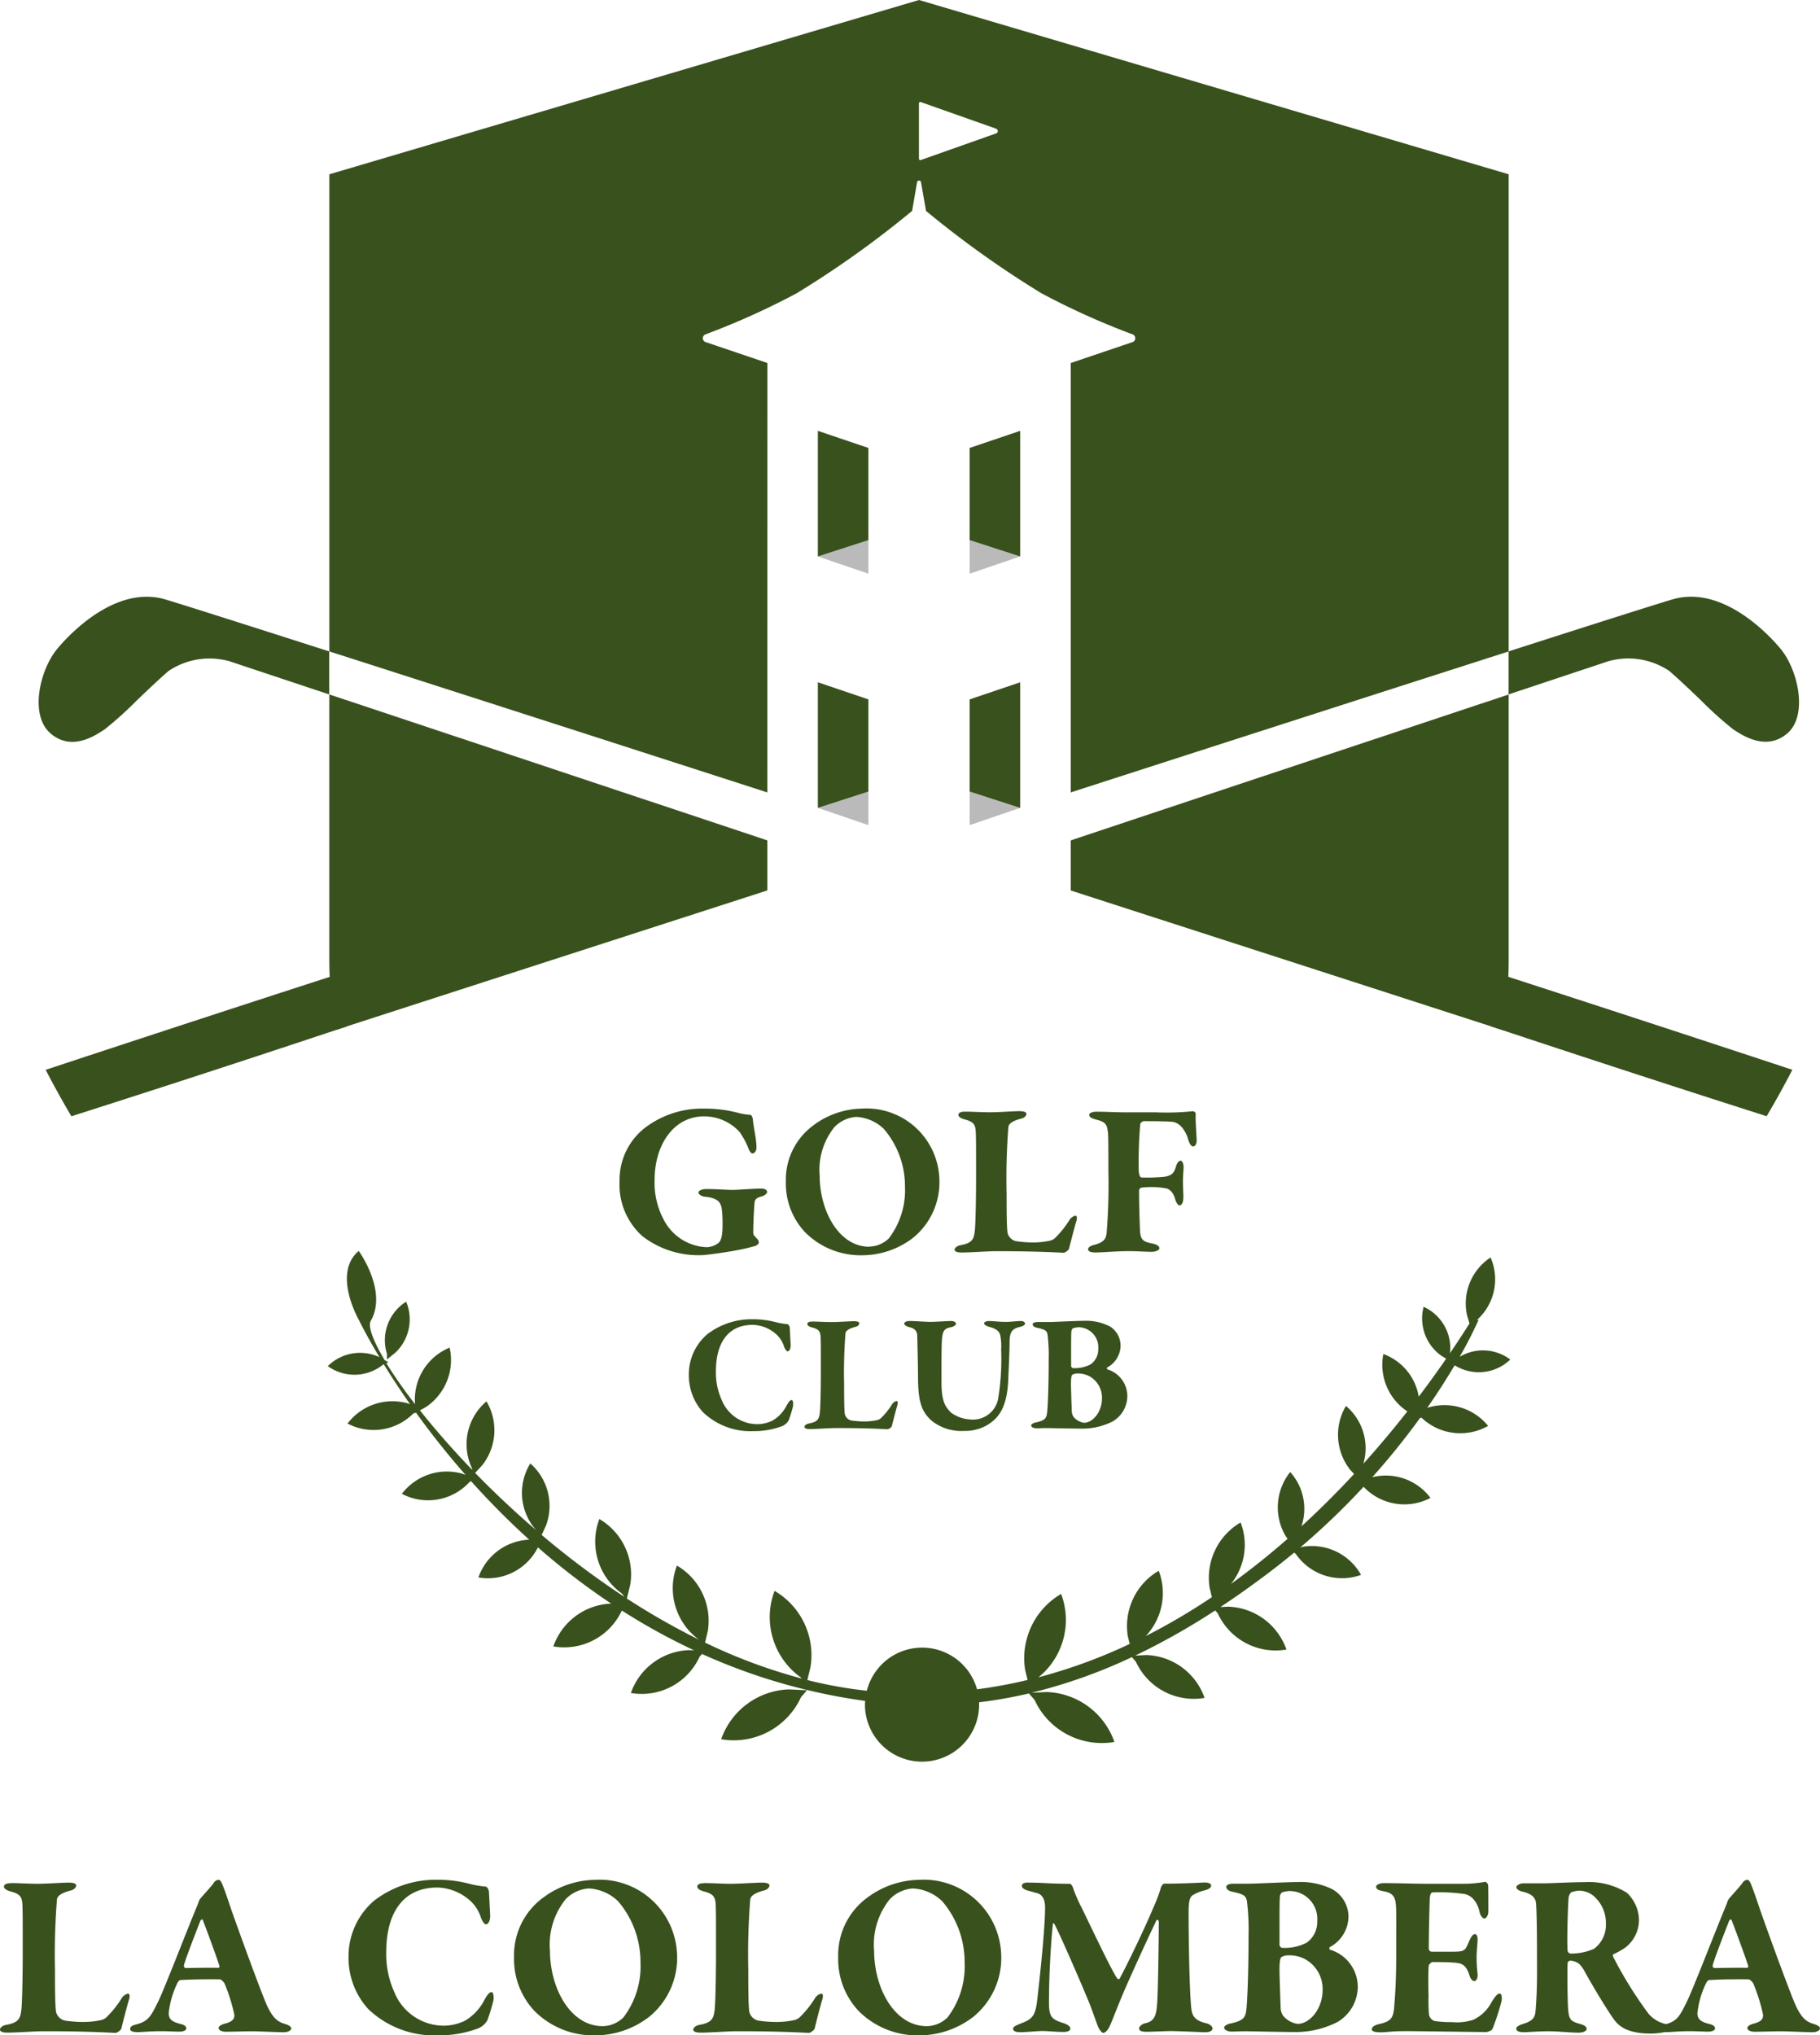 <svg xmlns="http://www.w3.org/2000/svg" xmlns:xlink="http://www.w3.org/1999/xlink" width="94.83" height="106" viewBox="0 0 94.83 106">
  <defs>
    <clipPath id="clip-path">
      <rect id="Прямоугольник_2" data-name="Прямоугольник 2" width="94.83" height="106" fill="none"/>
    </clipPath>
  </defs>
  <g id="Сгруппировать_3" data-name="Сгруппировать 3" clip-path="url(#clip-path)">
    <path id="Контур_31" data-name="Контур 31" d="M86.06,204.1a3.854,3.854,0,0,0,4.161-2.192l.313-.358-.94-.045A3.878,3.878,0,0,0,86.06,204.1" transform="translate(-48.484 -113.522)" fill="#38511d"/>
    <path id="Контур_32" data-name="Контур 32" d="M46.511,157.9a2.386,2.386,0,0,0,.548-2.642,2.372,2.372,0,0,0-1,2.716l0,.293Z" transform="translate(-25.897 -87.467)" fill="#38511d"/>
    <path id="Контур_33" data-name="Контур 33" d="M185.247,74.532a3.837,3.837,0,0,1,3.152.506c.45.384,1.061.965,1.65,1.528a19.172,19.172,0,0,0,1.677,1.511l.039.026c.515.336,1.729,1.118,2.8.183s.555-3.266-.336-4.366c-.279-.345-2.8-3.349-5.55-2.633-.415.109-3.655,1.135-8.645,2.738v2.24c3.2-1.065,5.117-1.7,5.209-1.733" transform="translate(-101.429 -40.1)" fill="#38511d"/>
    <path id="Контур_34" data-name="Контур 34" d="M11.109,71.288c-2.751-.716-5.27,2.288-5.55,2.633-.891,1.1-1.423,3.419-.336,4.366s2.288.153,2.8-.183l.039-.026a19.167,19.167,0,0,0,1.677-1.511c.589-.563,1.2-1.144,1.65-1.528a3.839,3.839,0,0,1,3.152-.506c.092.031,2.013.668,5.213,1.733v-2.24c-4.995-1.6-8.235-2.628-8.65-2.738" transform="translate(-2.6 -40.1)" fill="#38511d"/>
    <path id="Контур_35" data-name="Контур 35" d="M98.081,154.765a21.11,21.11,0,0,0,1-1.946H99a2.835,2.835,0,0,0,.707-3.252,2.863,2.863,0,0,0-1.228,3l.131.436q-.486.767-1.016,1.548a2.362,2.362,0,0,0-1.375-2.415,2.385,2.385,0,0,0,.91,2.54l.266.162q-.68.984-1.431,1.977a2.861,2.861,0,0,0-1.844-2.22,2.915,2.915,0,0,0,1.251,2.989c-.72.917-1.485,1.829-2.291,2.725a2.88,2.88,0,0,0-.908-3.011,2.94,2.94,0,0,0,.215,3.319l.208.226c-.868.936-1.784,1.85-2.743,2.728a2.862,2.862,0,0,0-.585-2.83,2.941,2.941,0,0,0-.248,3.317l.111.161c-.942.825-1.926,1.612-2.948,2.349a3.242,3.242,0,0,0,.5-3.2,3.335,3.335,0,0,0-1.611,3.41l.117.479a33.3,33.3,0,0,1-3.446,2.026,3.263,3.263,0,0,0,.675-3.4,3.335,3.335,0,0,0-1.611,3.41l.1.4a27.718,27.718,0,0,1-4.758,1.74,3.838,3.838,0,0,0,1.183-4.344,3.877,3.877,0,0,0-1.873,3.965l.126.516a25.049,25.049,0,0,1-2.634.486,2.971,2.971,0,0,0-5.742.075,22.512,22.512,0,0,1-3.1-.557l.165-.679a3.877,3.877,0,0,0-1.873-3.965,3.855,3.855,0,0,0,1.358,4.5l.05.064a28.255,28.255,0,0,1-5.031-1.871l.146-.6a3.335,3.335,0,0,0-1.611-3.41,3.315,3.315,0,0,0,1.153,3.86,36.656,36.656,0,0,1-3.761-2.145l.178-.728a3.334,3.334,0,0,0-1.611-3.41,3.315,3.315,0,0,0,1.168,3.873l.142.183a44.49,44.49,0,0,1-4.315-3.229l.229-.5a2.941,2.941,0,0,0-.821-3.223,2.918,2.918,0,0,0,.305,3.476c-1.155-.991-2.222-2-3.181-2.984l.376-.406a2.941,2.941,0,0,0,.215-3.319,2.923,2.923,0,0,0-.754,3.487l.012.081c-1.046-1.085-1.96-2.135-2.724-3.1l.316-.177a2.941,2.941,0,0,0,1.23-3.09,2.915,2.915,0,0,0-1.8,2.946,24.42,24.42,0,0,1-1.5-2.139l.112-.047-.2-.112c-.612-1.03-.878-1.771-.72-2.045.89-1.553-.627-3.638-.627-3.638-1.387,1.164,0,3.579,0,3.579s.356.749,1.082,1.958l-.038-.021a2.385,2.385,0,0,0-2.655.482,2.372,2.372,0,0,0,2.893-.09l.02-.009c.375.609.832,1.313,1.373,2.083l-.1-.038a2.942,2.942,0,0,0-3.159,1.044,2.92,2.92,0,0,0,3.471-.567l-.008.051.1-.057c.726,1.007,1.587,2.11,2.587,3.249l-.159-.06a2.942,2.942,0,0,0-3.159,1.044,2.924,2.924,0,0,0,3.516-.606l.088-.053a40.783,40.783,0,0,0,3.032,3.049,2.928,2.928,0,0,0-2.648,1.967,2.917,2.917,0,0,0,3.1-1.567,36.459,36.459,0,0,0,3.818,2.928,3.324,3.324,0,0,0-3.014,2.231,3.313,3.313,0,0,0,3.569-1.87,32.936,32.936,0,0,0,3.768,2.074l-.257-.012a3.335,3.335,0,0,0-3.04,2.232,3.314,3.314,0,0,0,3.579-1.886l.127-.145a30.759,30.759,0,0,0,8.5,2.443c0,.063-.01.126-.01.19a2.974,2.974,0,0,0,5.949,0c0-.039,0-.078-.006-.117a23.69,23.69,0,0,0,2.6-.461l.293.334a3.855,3.855,0,0,0,4.161,2.192,3.878,3.878,0,0,0-3.535-2.6l-.784.038a27.488,27.488,0,0,0,5.23-1.855l.209.238a3.315,3.315,0,0,0,3.579,1.885,3.335,3.335,0,0,0-3.04-2.232l-.574.028a36.3,36.3,0,0,0,4.168-2.351l.132.151a3.315,3.315,0,0,0,3.579,1.885,3.335,3.335,0,0,0-3.04-2.232l-.4.019c.864-.571,1.679-1.154,2.442-1.729q.725-.546,1.4-1.105l.086.069a2.925,2.925,0,0,0,3.4,1.09,2.941,2.941,0,0,0-2.983-1.473l-.178.04a38.2,38.2,0,0,0,3.293-3.155,2.921,2.921,0,0,0,3.485.579,2.907,2.907,0,0,0-3.034-1.076,38.357,38.357,0,0,0,2.5-3.1l.058.03-.01-.051a2.921,2.921,0,0,0,3.489.446,2.933,2.933,0,0,0-3.171-.94c.57-.818,1.042-1.564,1.423-2.208l.027.007a2.372,2.372,0,0,0,2.877-.313,2.368,2.368,0,0,0-2.645-.139" transform="translate(-22.042 -84.078)" fill="#38511d"/>
    <path id="Контур_36" data-name="Контур 36" d="M5.448,121.24q.635,1.225,1.34,2.419c2.4-.764,7.741-2.476,14.365-4.685a22.947,22.947,0,0,1-.616-2.668C12.211,119,6.422,120.921,5.448,121.24" transform="translate(-3.069 -65.524)" fill="#38511d"/>
    <path id="Контур_37" data-name="Контур 37" d="M127.775,93.041c8.137,2.628,16.046,5.184,22.509,7.273a22.271,22.271,0,0,0,.31-3.681v-13.8c-5.105,1.7-13.469,4.482-22.819,7.6Z" transform="translate(-71.985 -46.665)" fill="#38511d"/>
    <path id="Контур_38" data-name="Контур 38" d="M177.918,118.971c6.624,2.2,11.964,3.917,14.365,4.681q.707-1.192,1.34-2.419c-.956-.31-6.75-2.236-15.09-4.934a24.177,24.177,0,0,1-.616,2.672" transform="translate(-100.234 -65.52)" fill="#38511d"/>
    <path id="Контур_39" data-name="Контур 39" d="M62.119,90.431c-9.348-3.114-17.711-5.9-22.821-7.6v13.8a22.273,22.273,0,0,0,.31,3.681c6.465-2.092,14.372-4.647,22.511-7.275Z" transform="translate(-22.139 -46.664)" fill="#38511d"/>
    <path id="Контур_40" data-name="Контур 40" d="M73.938,136A3.434,3.434,0,0,1,75.2,133.28a4.916,4.916,0,0,1,3.143-1.047,6.893,6.893,0,0,1,1.853.242,2.907,2.907,0,0,0,.552.08c.058,0,.127.127.138.265.023.368.184.967.184,1.45,0,.138-.081.3-.218.3-.058,0-.162-.138-.219-.31a3.894,3.894,0,0,0-.449-.818,2.511,2.511,0,0,0-1.842-.806c-1.612,0-2.579,1.519-2.579,3.3A4.067,4.067,0,0,0,76.229,138a2.63,2.63,0,0,0,2.256,1.45,1.06,1.06,0,0,0,.587-.207c.161-.115.23-.4.23-.91a5.952,5.952,0,0,0-.046-.933c-.069-.265-.161-.506-.864-.576-.172-.011-.345-.127-.345-.23,0-.08.173-.172.4-.172.541,0,1.082.046,1.393.046.276,0,1.014-.069,1.474-.069.231,0,.311.092.311.184,0,.058-.127.184-.265.219-.414.1-.38.253-.4.438-.011.138-.058.944-.058,1.416,0,.15.023.172.2.357a.283.283,0,0,1,.093.184c0,.069-.1.161-.173.184a10.055,10.055,0,0,1-1.048.242c-.483.092-1.519.241-1.75.241a4.772,4.772,0,0,1-3.1-.99A3.594,3.594,0,0,1,73.938,136" transform="translate(-41.655 -74.497)" fill="#38511d"/>
    <path id="Контур_41" data-name="Контур 41" d="M130.86,133.63c-.023-.38-.138-.53-.553-.633-.241-.069-.414-.127-.414-.253s.207-.173.369-.173c.507,0,1.071.034,1.577.034h1.543a13.361,13.361,0,0,0,1.9-.058.155.155,0,0,1,.161.15c-.023.334.035.956.046,1.347.011.15-.046.334-.184.334-.092,0-.184-.115-.265-.392-.115-.391-.4-.84-.806-.886-.334-.035-1.267-.035-1.509-.035a.34.34,0,0,0-.172.127,23.214,23.214,0,0,0-.081,2.406c0,.138.035.4.15.4a9.948,9.948,0,0,0,1.186-.035c.345-.069.483-.138.6-.518.046-.172.138-.322.253-.322.092,0,.15.207.15.3,0,.15-.034.53-.034.737,0,.334.023.714.023.852,0,.357-.127.438-.207.438-.046,0-.15-.081-.219-.322-.115-.4-.322-.53-.472-.564a4.256,4.256,0,0,0-.748-.069,4.092,4.092,0,0,0-.564.035.214.214,0,0,0-.1.127c0,1.013.046,1.934.046,2.06.023.53.15.622.668.725.184.035.345.115.345.242,0,.1-.2.184-.4.184-.288,0-.748-.035-1.186-.035-.656,0-1.336.069-1.784.069-.23,0-.345-.08-.345-.15,0-.127.127-.2.345-.253.461-.127.587-.288.622-.622a31.469,31.469,0,0,0,.092-3.223c0-1.071,0-1.727-.023-2.026" transform="translate(-73.14 -74.674)" fill="#38511d"/>
    <path id="Контур_42" data-name="Контур 42" d="M120.252,138.305c-.1.334-.311,1.163-.38,1.428a.6.6,0,0,1-.253.184c-.2,0-1.209-.08-3.534-.08-.449,0-1.358.069-1.808.069-.207,0-.357-.046-.357-.15,0-.08.115-.2.3-.23.633-.115.713-.311.76-.84.023-.288.058-1.209.058-2.855,0-1.427,0-1.716-.012-2.1-.011-.46-.069-.622-.587-.76-.219-.058-.323-.15-.323-.23,0-.127.15-.173.345-.173.311,0,.956.034,1.289.034.449,0,1.255-.058,1.531-.058s.38.058.38.138c0,.127-.149.219-.241.242-.6.149-.691.334-.7.46a34.609,34.609,0,0,0-.092,3.465c0,.748,0,1.612.046,2.015a.581.581,0,0,0,.438.449,5.889,5.889,0,0,0,.886.069,4.115,4.115,0,0,0,.829-.081.641.641,0,0,0,.3-.127,4.829,4.829,0,0,0,.772-.956.5.5,0,0,1,.311-.23c.092,0,.1.138.046.311" transform="translate(-64.18 -74.675)" fill="#38511d"/>
    <path id="Контур_43" data-name="Контур 43" d="M87.628,161.9a7.053,7.053,0,0,1-.22.712.711.711,0,0,1-.334.3,4.13,4.13,0,0,1-1.512.264,3.575,3.575,0,0,1-2.619-.984,2.841,2.841,0,0,1-.738-1.951,2.739,2.739,0,0,1,.958-2.109,3.779,3.779,0,0,1,2.364-.782,4.688,4.688,0,0,1,1.2.149,3.852,3.852,0,0,0,.615.106c.061.009.123.123.123.22.017.281.026.554.044.835.009.185-.052.36-.158.36-.053,0-.132-.106-.185-.246a1.454,1.454,0,0,0-.369-.607,1.92,1.92,0,0,0-1.257-.527c-1.38,0-1.925,1.064-1.925,2.408a3.444,3.444,0,0,0,.3,1.5,2.005,2.005,0,0,0,1.846,1.266,1.847,1.847,0,0,0,.8-.185,1.888,1.888,0,0,0,.73-.773c.114-.2.185-.3.272-.3s.088.246.062.343m5.44-.053c-.079.255-.238.888-.29,1.09a.467.467,0,0,1-.193.14c-.149,0-.923-.061-2.7-.061-.343,0-1.037.053-1.38.053-.158,0-.272-.035-.272-.114,0-.062.088-.15.228-.176.483-.089.545-.238.58-.642.017-.22.044-.923.044-2.179,0-1.09,0-1.309-.009-1.6-.009-.351-.052-.475-.448-.58-.167-.044-.246-.114-.246-.176,0-.1.114-.132.264-.132.238,0,.73.027.984.027.343,0,.958-.044,1.169-.044s.29.044.29.106c0,.1-.114.167-.185.184-.457.114-.527.255-.536.352a26.339,26.339,0,0,0-.07,2.645c0,.571,0,1.23.035,1.538a.444.444,0,0,0,.334.343,4.53,4.53,0,0,0,.677.052,3.17,3.17,0,0,0,.633-.061.485.485,0,0,0,.228-.1,3.7,3.7,0,0,0,.589-.729.38.38,0,0,1,.237-.176c.07,0,.079.105.035.237m6.415-4.1c-.448.1-.562.281-.562.826,0,.431-.053,1.512-.07,1.969-.07,1.459-.527,1.995-1.151,2.355a2.35,2.35,0,0,1-1.168.272,2.463,2.463,0,0,1-1.687-.545c-.492-.457-.694-.931-.694-2.3,0-.369-.035-2.056-.044-2.162-.017-.167-.088-.325-.422-.4-.1-.027-.255-.1-.255-.176s.114-.141.272-.141c.369,0,.765.044,1.081.044s.9-.044,1.09-.044c.167,0,.255.07.255.141s-.105.149-.272.184c-.317.062-.4.176-.448.519-.035.29-.035,1.1-.035,2.337,0,1.028.211,1.3.5,1.591a1.837,1.837,0,0,0,.975.352,1.333,1.333,0,0,0,1.485-1.116,12.967,12.967,0,0,0,.149-2.531,2.724,2.724,0,0,0-.044-.712c-.035-.228-.22-.369-.589-.465-.088-.027-.255-.088-.255-.185,0-.052.1-.114.255-.114.2,0,.554.044.835.044.351,0,.58-.044.826-.044.141,0,.22.07.22.141,0,.053-.123.131-.246.158m4.605-.053a1.181,1.181,0,0,1,.615,1.072,1.309,1.309,0,0,1-.695,1.1c-.026.009-.017.1.009.1a1.454,1.454,0,0,1,1.037,1.45,1.542,1.542,0,0,1-.756,1.257,3.477,3.477,0,0,1-1.582.378c-.246,0-1.265-.017-1.66-.026-.369-.009-.58.009-.721.009-.176,0-.29-.071-.29-.149s.159-.141.255-.158c.492-.105.545-.237.58-.536.018-.185.079-1.029.079-2.759a8.689,8.689,0,0,0-.062-1.292c-.044-.194-.114-.246-.554-.343-.114-.026-.22-.079-.22-.184,0-.071.132-.114.246-.114h.572c.281,0,1.5-.062,1.863-.062a2.688,2.688,0,0,1,1.283.264m-1.828,4.745a.871.871,0,0,0,.536.3c.475,0,.94-.58.94-1.266a1.273,1.273,0,0,0-.615-1.133,1.249,1.249,0,0,0-.668-.167.52.52,0,0,0-.255.061c-.035.027-.079.079-.079.493,0,.184.035,1.195.044,1.432a.536.536,0,0,0,.1.281m-.044-2.548a1.782,1.782,0,0,0,.923-.193.949.949,0,0,0,.4-.809,1.042,1.042,0,0,0-1.046-1.125,1.308,1.308,0,0,0-.272.053.211.211,0,0,0-.079.141c-.018.141-.018.317-.018,1.828,0,.035.053.106.1.106" transform="translate(-46.313 -88.643)" fill="#38511d"/>
    <path id="Контур_44" data-name="Контур 44" d="M95.233,133.085a4.345,4.345,0,0,1,2.5-.852,3.8,3.8,0,0,1,4.041,3.7,3.723,3.723,0,0,1-1.37,3.028,4.35,4.35,0,0,1-2.636.909,4.076,4.076,0,0,1-2.993-1.2,3.708,3.708,0,0,1-1-2.648,3.494,3.494,0,0,1,1.462-2.936m2.89,6.332a1.486,1.486,0,0,0,1.013-.426,4.133,4.133,0,0,0,.841-2.705,4.581,4.581,0,0,0-1.105-3,2.244,2.244,0,0,0-1.428-.622,1.721,1.721,0,0,0-1.151.541,3.543,3.543,0,0,0-.76,2.521c0,1.8.979,3.7,2.59,3.7" transform="translate(-52.828 -74.497)" fill="#38511d"/>
    <path id="Контур_45" data-name="Контур 45" d="M.574,224.577c.33,0,1.014.037,1.369.037.476,0,1.332-.061,1.625-.061s.4.061.4.146c0,.135-.159.233-.257.257-.635.159-.733.355-.745.489a36.779,36.779,0,0,0-.1,3.678c0,.794,0,1.711.049,2.139a.617.617,0,0,0,.465.476,6.248,6.248,0,0,0,.94.073,4.372,4.372,0,0,0,.88-.085.684.684,0,0,0,.318-.134,5.117,5.117,0,0,0,.819-1.014.532.532,0,0,1,.33-.244c.1,0,.11.147.049.33-.11.354-.33,1.234-.4,1.515a.641.641,0,0,1-.269.2c-.207,0-1.283-.086-3.751-.086-.477,0-1.442.073-1.918.073-.22,0-.379-.049-.379-.159,0-.085.122-.208.318-.245.672-.122.757-.33.806-.892.024-.305.061-1.283.061-3.03,0-1.516,0-1.821-.012-2.224-.012-.489-.073-.66-.624-.806-.232-.061-.342-.159-.342-.244,0-.135.158-.183.366-.183" transform="translate(0 -126.507)" fill="#38511d"/>
    <path id="Контур_46" data-name="Контур 46" d="M20.335,224.461c.122.269.342.941.464,1.3.685,1.943,1.478,4.069,1.747,4.729.391.978.7,1.124,1.051,1.234.208.061.33.147.33.232s-.134.2-.4.2-1.332-.049-1.637-.049c-.4,0-1.039.024-1.356.024-.22,0-.391-.073-.391-.2,0-.061.086-.159.318-.22.476-.122.5-.293.5-.464a9.125,9.125,0,0,0-.513-1.637.592.592,0,0,0-.22-.208c-1.6-.012-1.955.037-2.089.037-.037,0-.11.086-.134.134a4.673,4.673,0,0,0-.464,1.588c0,.293.146.44.562.55.257.061.354.122.354.257,0,.085-.147.158-.379.158s-.526-.024-.978-.024c-.477,0-.99.049-1.173.049-.317,0-.391-.086-.391-.159,0-.1.037-.171.318-.244.623-.159.758-.427,1.1-1.112.306-.574,1.6-3.958,2.089-5.107,0,0,.062-.159.073-.208a.624.624,0,0,1,.1-.159c.147-.171.586-.648.672-.782a.318.318,0,0,1,.232-.159c.073,0,.122.012.22.244m-.159,4.228c-.171-.537-.66-1.857-.855-2.358-.024-.1-.11-.049-.147.049-.232.586-.794,2.04-.843,2.285a.114.114,0,0,0,.1.146c.465-.012,1.32-.024,1.7-.012a.09.09,0,0,0,.049-.11" transform="translate(-8.751 -126.318)" fill="#38511d"/>
    <path id="Контур_47" data-name="Контур 47" d="M47.883,224.425a5.4,5.4,0,0,0,.855.147c.086.012.171.171.171.305.024.391.037.77.061,1.161.012.257-.073.5-.22.5-.073,0-.183-.146-.257-.342a2.022,2.022,0,0,0-.513-.843,2.669,2.669,0,0,0-1.747-.734c-1.918,0-2.676,1.479-2.676,3.348a4.776,4.776,0,0,0,.416,2.089,2.788,2.788,0,0,0,2.566,1.76,2.57,2.57,0,0,0,1.112-.257,2.626,2.626,0,0,0,1.014-1.075c.159-.281.257-.415.379-.415s.122.342.085.477a9.781,9.781,0,0,1-.305.989.984.984,0,0,1-.465.415,5.74,5.74,0,0,1-2.1.367,4.966,4.966,0,0,1-3.641-1.369,3.946,3.946,0,0,1-1.026-2.712,3.808,3.808,0,0,1,1.332-2.932,5.253,5.253,0,0,1,3.287-1.088,6.509,6.509,0,0,1,1.674.208" transform="translate(-23.431 -126.318)" fill="#38511d"/>
    <path id="Контур_48" data-name="Контур 48" d="M69.842,228.139a3.952,3.952,0,0,1-1.454,3.214,4.614,4.614,0,0,1-2.8.965,4.324,4.324,0,0,1-3.177-1.271,3.937,3.937,0,0,1-1.063-2.811,3.708,3.708,0,0,1,1.552-3.116,4.612,4.612,0,0,1,2.652-.9,4.036,4.036,0,0,1,4.289,3.922m-5.816-2.9a3.762,3.762,0,0,0-.806,2.676c0,1.906,1.038,3.922,2.749,3.922a1.579,1.579,0,0,0,1.075-.452,4.391,4.391,0,0,0,.892-2.871,4.865,4.865,0,0,0-1.173-3.19,2.383,2.383,0,0,0-1.516-.659,1.829,1.829,0,0,0-1.222.574" transform="translate(-34.563 -126.318)" fill="#38511d"/>
    <path id="Контур_49" data-name="Контур 49" d="M83.307,224.577c.33,0,1.014.037,1.369.037.476,0,1.332-.061,1.625-.061s.4.061.4.146c0,.135-.159.233-.257.257-.635.159-.733.355-.745.489a36.782,36.782,0,0,0-.1,3.678c0,.794,0,1.711.049,2.139a.617.617,0,0,0,.465.476,6.248,6.248,0,0,0,.94.073,4.372,4.372,0,0,0,.88-.085.684.684,0,0,0,.318-.134,5.118,5.118,0,0,0,.819-1.014.532.532,0,0,1,.33-.244c.1,0,.11.147.049.33-.11.354-.33,1.234-.4,1.515a.641.641,0,0,1-.269.2c-.207,0-1.283-.086-3.751-.086-.477,0-1.442.073-1.918.073-.22,0-.379-.049-.379-.159,0-.085.122-.208.318-.245.672-.122.757-.33.806-.892.024-.305.061-1.283.061-3.03,0-1.516,0-1.821-.012-2.224-.012-.489-.073-.66-.623-.806-.232-.061-.342-.159-.342-.244,0-.135.158-.183.366-.183" transform="translate(-46.61 -126.507)" fill="#38511d"/>
    <path id="Контур_50" data-name="Контур 50" d="M108.523,228.139a3.952,3.952,0,0,1-1.454,3.214,4.615,4.615,0,0,1-2.8.965,4.325,4.325,0,0,1-3.177-1.271,3.937,3.937,0,0,1-1.063-2.811,3.708,3.708,0,0,1,1.552-3.116,4.611,4.611,0,0,1,2.652-.9,4.036,4.036,0,0,1,4.289,3.922m-5.816-2.9a3.764,3.764,0,0,0-.806,2.676c0,1.906,1.039,3.922,2.749,3.922a1.578,1.578,0,0,0,1.075-.452,4.388,4.388,0,0,0,.892-2.871,4.863,4.863,0,0,0-1.173-3.19,2.382,2.382,0,0,0-1.515-.659,1.829,1.829,0,0,0-1.222.574" transform="translate(-56.355 -126.318)" fill="#38511d"/>
    <path id="Контур_51" data-name="Контур 51" d="M121.729,224.553c.745,0,1.063.061,2.15.061a.336.336,0,0,1,.134.171,7.455,7.455,0,0,0,.477,1.1c.562,1.161,1.588,3.324,1.845,3.665a.131.131,0,0,0,.11.024c.354-.647,1.283-2.554,1.771-3.727a7.28,7.28,0,0,0,.391-1.039.429.429,0,0,1,.147-.2c1.063,0,2.028-.061,2.138-.061.147,0,.33.037.33.159s-.134.2-.366.257a2.237,2.237,0,0,0-.55.22c-.22.11-.257.379-.257,1,0,1.392.049,4.228.147,4.961.049.33.147.586.77.733.208.049.33.183.33.269,0,.147-.2.2-.379.2-.134,0-1.381-.061-1.809-.061-.22,0-1,.037-1.271.037-.22,0-.367-.049-.367-.171s.171-.244.342-.281c.513-.1.562-.526.6-1.039.048-.624.085-3.593.085-4.191,0-.147-.085-.2-.134-.1-.513,1.063-1.381,2.981-1.686,3.69-.318.745-.562,1.4-.72,1.759s-.318.391-.367.391-.183-.159-.245-.293-.232-.648-.452-1.222c-.636-1.54-1.723-4-1.846-4.167-.036-.061-.073-.013-.073.037-.1.965-.2,2.639-.2,4.057,0,.733.123.879.745,1.075.257.085.367.183.367.293s-.147.171-.354.171c-.367,0-.807-.049-1.088-.049s-.879.061-1.148.061c-.172,0-.391-.024-.391-.183,0-.1.134-.159.366-.256.635-.245.794-.367.9-1.308.11-.978.4-3.58.4-4.753,0-.183-.025-.648-.428-.745-.2-.049-.342-.1-.489-.134-.085-.024-.293-.11-.293-.232s.1-.183.355-.183" transform="translate(-68.118 -126.507)" fill="#38511d"/>
    <path id="Контур_52" data-name="Контур 52" d="M151.583,227.881c-.037.013-.024.134.012.134a2.023,2.023,0,0,1,1.442,2.016,2.144,2.144,0,0,1-1.051,1.747,4.831,4.831,0,0,1-2.2.526c-.342,0-1.759-.025-2.309-.037-.513-.012-.806.012-1,.012-.245,0-.4-.1-.4-.207s.22-.2.355-.22c.684-.147.758-.33.806-.745.024-.256.11-1.429.11-3.837a12.039,12.039,0,0,0-.086-1.8c-.061-.269-.158-.343-.77-.477-.158-.037-.305-.11-.305-.257,0-.1.183-.159.342-.159h.795c.391,0,2.089-.086,2.59-.086a3.736,3.736,0,0,1,1.784.367,1.642,1.642,0,0,1,.855,1.491,1.822,1.822,0,0,1-.965,1.527m-2.114-2.92a1.833,1.833,0,0,0-.379.073.3.3,0,0,0-.11.2c-.024.2-.024.44-.024,2.541,0,.049.073.147.134.147a2.481,2.481,0,0,0,1.283-.269,1.32,1.32,0,0,0,.549-1.124,1.448,1.448,0,0,0-1.454-1.564m.88,3.58a1.741,1.741,0,0,0-.928-.232.721.721,0,0,0-.355.086c-.049.037-.11.11-.11.684,0,.257.048,1.662.061,1.992a.75.75,0,0,0,.134.391,1.212,1.212,0,0,0,.745.416c.66,0,1.307-.807,1.307-1.76a1.77,1.77,0,0,0-.855-1.576" transform="translate(-82.293 -126.475)" fill="#38511d"/>
    <path id="Контур_53" data-name="Контур 53" d="M168.544,224.565a6.421,6.421,0,0,0,1.063-.1c.048-.012.147.086.158.171.012.048.012,1.137.012,1.381,0,.171-.1.355-.207.355s-.22-.183-.245-.318c-.159-.7-.538-.9-.77-.953a9.209,9.209,0,0,0-1.686-.086c-.049,0-.135.049-.147.355s-.049,1.711-.049,2.6a.168.168,0,0,0,.147.134h1.051c.733,0,.684-.061.916-.574.085-.183.171-.342.293-.342s.146.207.134.379c-.025.33-.049.55-.049.819a7.014,7.014,0,0,0,.049.868c.024.22-.062.379-.171.379s-.208-.147-.245-.281c-.158-.513-.355-.635-.709-.672-.391-.037-.83-.037-1.234-.037-.049,0-.183.147-.183.171-.037.391-.024,1.234-.012,1.589a9.058,9.058,0,0,0,.024.99.449.449,0,0,0,.281.317,5.6,5.6,0,0,0,.929.061,2.72,2.72,0,0,0,1.1-.123,2.07,2.07,0,0,0,.94-.9c.2-.33.318-.464.428-.464.147,0,.11.281.11.367a13.3,13.3,0,0,1-.476,1.466c-.049.11-.281.172-.342.172-.135,0-3.727-.049-4.118-.049-.892,0-.977.061-1.393.061-.232,0-.44-.037-.44-.159s.158-.22.379-.269c.623-.147.745-.293.794-.953.037-.5.1-1.2.1-2.7,0-1.442.012-2.138-.012-2.493-.024-.4-.11-.684-.635-.769-.256-.049-.4-.1-.4-.245,0-.11.232-.183.391-.183.574,0,1.833.037,2.395.037Z" transform="translate(-92.227 -126.459)" fill="#38511d"/>
    <path id="Контур_54" data-name="Контур 54" d="M186.552,227.954a4.1,4.1,0,0,1-.537.293c-.061.024-.037.11-.012.159a21.08,21.08,0,0,0,1.833,2.945,1.638,1.638,0,0,0,.977.55c.122.024.232.123.232.171,0,.073-.122.171-.22.2a3.6,3.6,0,0,1-.879.11c-1.369,0-1.747-.5-1.955-.794-.294-.415-.929-1.442-1.454-2.383a1.659,1.659,0,0,0-.331-.465.912.912,0,0,0-.451-.159.171.171,0,0,0-.134.11c-.024.257-.012,1.919.024,2.419.049.538.11.635.66.782.208.062.305.147.305.244,0,.135-.232.2-.415.2-.4,0-1.088-.073-1.564-.073-.538,0-1.137.049-1.271.049-.366,0-.416-.1-.416-.208,0-.061.147-.159.306-.208.574-.171.672-.354.7-.709.1-1.2.073-2.114.073-3.286,0-1.027-.024-2.029-.049-2.3-.024-.22-.122-.476-.709-.611-.171-.037-.318-.134-.318-.232s.2-.2.367-.2h1c.441,0,1.54-.062,2.2-.062a3.758,3.758,0,0,1,2.187.55,1.981,1.981,0,0,1,.635,1.43,1.809,1.809,0,0,1-.782,1.478M185.1,225.34a1.193,1.193,0,0,0-.88-.4,1.475,1.475,0,0,0-.415.086.574.574,0,0,0-.134.256c-.037.4-.1,2.432-.049,2.811a.185.185,0,0,0,.147.122,2.932,2.932,0,0,0,1.221-.244,1.547,1.547,0,0,0,.624-1.3,1.851,1.851,0,0,0-.513-1.332" transform="translate(-101.939 -126.475)" fill="#38511d"/>
    <path id="Контур_55" data-name="Контур 55" d="M202.764,224.461c.123.269.342.941.465,1.3.684,1.943,1.478,4.069,1.747,4.729.391.978.7,1.124,1.051,1.234.208.061.33.147.33.232s-.134.2-.4.2-1.332-.049-1.637-.049c-.4,0-1.038.024-1.356.024-.22,0-.391-.073-.391-.2,0-.061.085-.159.318-.22.476-.122.5-.293.5-.464a9.1,9.1,0,0,0-.513-1.637.592.592,0,0,0-.22-.208c-1.6-.012-1.955.037-2.089.037-.037,0-.11.086-.134.134a4.668,4.668,0,0,0-.465,1.588c0,.293.147.44.562.55.257.061.355.122.355.257,0,.085-.147.158-.379.158s-.526-.024-.978-.024c-.476,0-.989.049-1.173.049-.318,0-.391-.086-.391-.159,0-.1.037-.171.318-.244.623-.159.758-.427,1.1-1.112.306-.574,1.6-3.958,2.09-5.107,0,0,.061-.159.073-.208a.642.642,0,0,1,.1-.159c.147-.171.586-.648.672-.782a.319.319,0,0,1,.232-.159c.073,0,.123.012.22.244m-.158,4.228c-.172-.537-.66-1.857-.855-2.358-.025-.1-.11-.049-.147.049-.232.586-.794,2.04-.844,2.285a.115.115,0,0,0,.1.146c.465-.012,1.32-.024,1.7-.012a.09.09,0,0,0,.049-.11" transform="translate(-111.527 -126.318)" fill="#38511d"/>
    <path id="Контур_56" data-name="Контур 56" d="M62.119,41.269C53.267,38.413,45.1,35.784,39.3,33.926V9.077L70.023,0l30.725,9.077V33.926c-5.8,1.857-13.968,4.487-22.819,7.342V18.906l3.2-1.083a.214.214,0,0,0,.024-.409,38.93,38.93,0,0,1-4.756-2.144,51.834,51.834,0,0,1-6.008-4.285L70.131,9.51h0a.106.106,0,0,0-.212,0h0l-.255,1.474a51.818,51.818,0,0,1-6.008,4.285,38.962,38.962,0,0,1-4.756,2.144.214.214,0,0,0,.024.409l3.2,1.083Zm7.9-33a.071.071,0,0,0,.094.067l3.93-1.389a.129.129,0,0,0,0-.244l-3.93-1.388a.071.071,0,0,0-.094.066Z" transform="translate(-22.139)" fill="#38511d"/>
    <path id="Контур_57" data-name="Контур 57" d="M100.231,94.42v1.747l-2.633-.9c.873-.284,1.755-.568,2.633-.851" transform="translate(-54.984 -53.194)" fill="#bababa"/>
    <path id="Контур_58" data-name="Контур 58" d="M100.231,82.271v4.8c-.878.284-1.76.568-2.633.851V81.38Z" transform="translate(-54.984 -45.847)" fill="#38511d"/>
    <path id="Контур_59" data-name="Контур 59" d="M100.231,64.429v1.747l-2.633-.9c.873-.284,1.755-.568,2.633-.851" transform="translate(-54.984 -36.298)" fill="#bababa"/>
    <path id="Контур_60" data-name="Контур 60" d="M100.231,52.28v4.8c-.878.284-1.76.568-2.633.851V51.389Z" transform="translate(-54.984 -28.951)" fill="#38511d"/>
    <path id="Контур_61" data-name="Контур 61" d="M115.712,94.42v1.747l2.633-.9c-.873-.284-1.755-.568-2.633-.851" transform="translate(-65.189 -53.194)" fill="#bababa"/>
    <path id="Контур_62" data-name="Контур 62" d="M115.712,82.271v4.8c.878.284,1.76.568,2.633.851V81.38Z" transform="translate(-65.189 -45.847)" fill="#38511d"/>
    <path id="Контур_63" data-name="Контур 63" d="M115.712,64.429v1.747l2.633-.9c-.873-.284-1.755-.568-2.633-.851" transform="translate(-65.189 -36.298)" fill="#bababa"/>
    <path id="Контур_64" data-name="Контур 64" d="M115.712,52.28v4.8c.878.284,1.76.568,2.633.851V51.389Z" transform="translate(-65.189 -28.951)" fill="#38511d"/>
  </g>
</svg>
